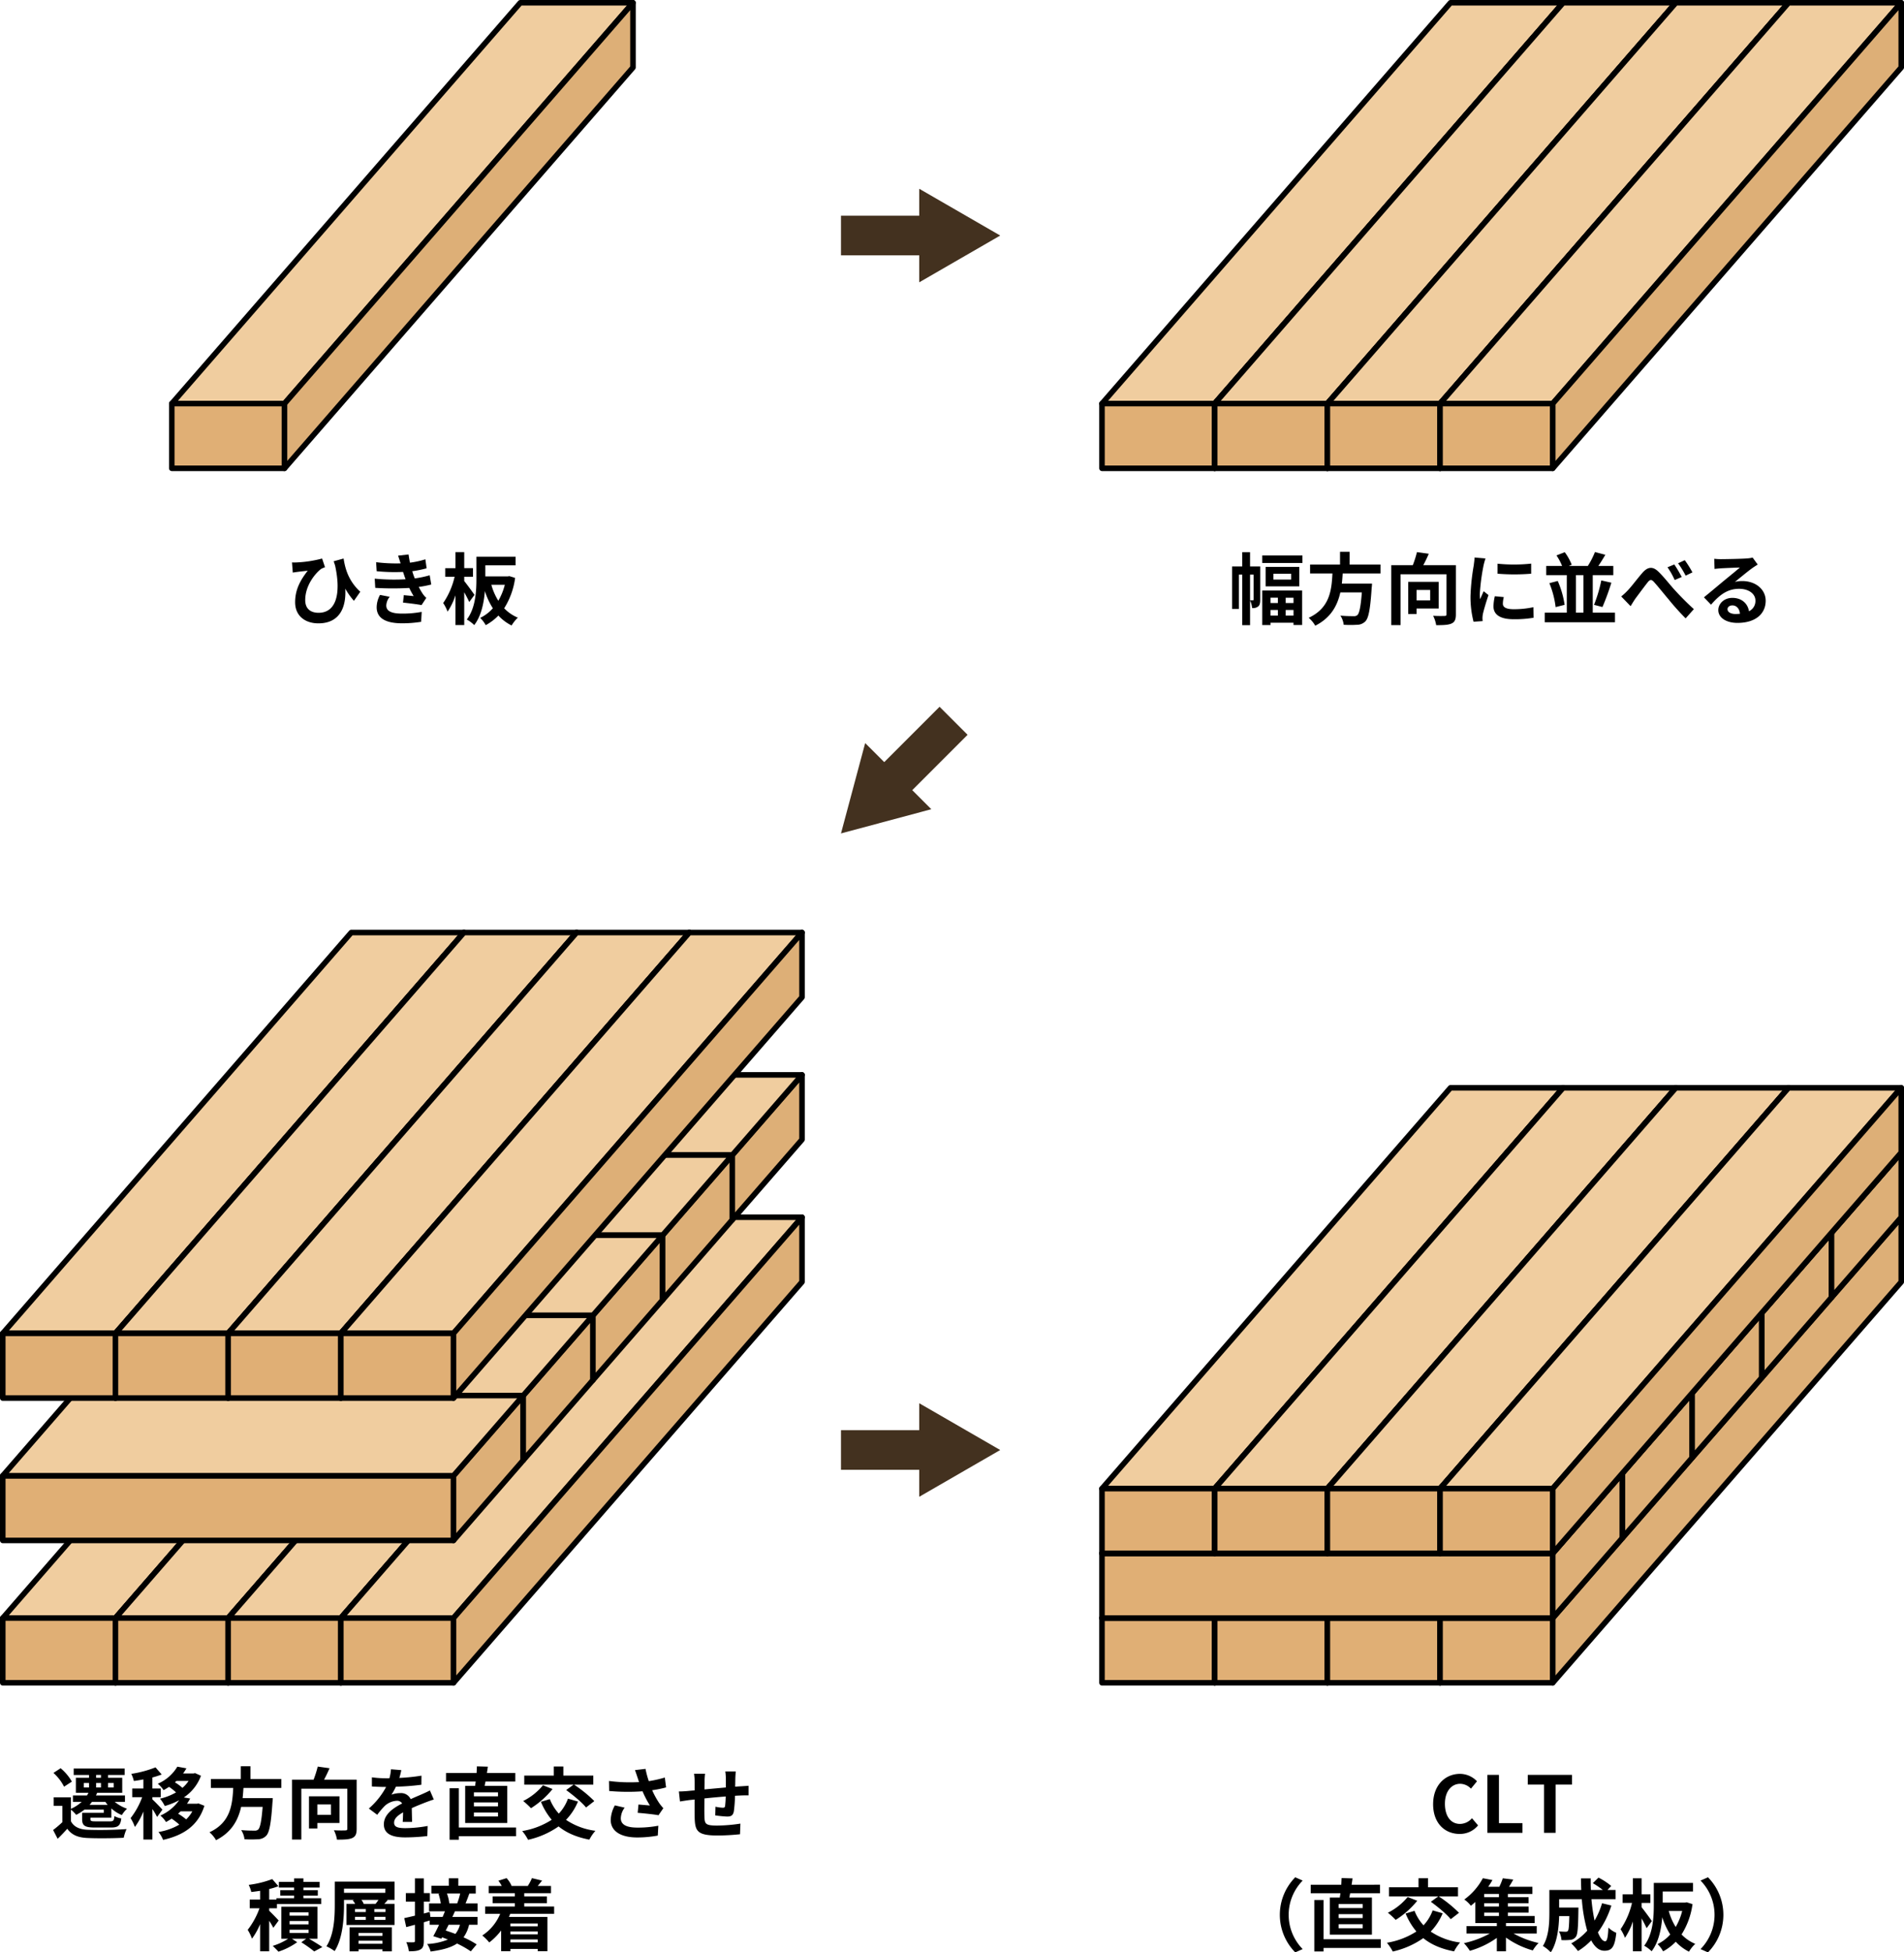 <svg id="グループ_978" data-name="グループ 978" xmlns="http://www.w3.org/2000/svg" xmlns:xlink="http://www.w3.org/1999/xlink" width="852.482" height="873.791" viewBox="0 0 852.482 873.791">
  <defs>
    <clipPath id="clip-path">
      <rect id="長方形_788" data-name="長方形 788" width="852.482" height="873.791" fill="none"/>
    </clipPath>
  </defs>
  <path id="パス_5294" data-name="パス 5294" d="M127.375,180.632H76.921L232.954,1.241h50.453Z" fill="#f0cd9f"/>
  <g id="グループ_959" data-name="グループ 959">
    <g id="グループ_958" data-name="グループ 958" clip-path="url(#clip-path)">
      <path id="パス_5295" data-name="パス 5295" d="M127.375,180.632H76.921L232.954,1.241h50.453Z" fill="none" stroke="#000" stroke-linecap="round" stroke-linejoin="round" stroke-width="2.482"/>
    </g>
  </g>
  <rect id="長方形_789" data-name="長方形 789" width="50.454" height="28.964" transform="translate(76.921 180.632)" fill="#e0af75"/>
  <rect id="長方形_790" data-name="長方形 790" width="50.454" height="28.964" transform="translate(76.921 180.632)" fill="none" stroke="#000" stroke-linecap="round" stroke-linejoin="round" stroke-width="2.482"/>
  <path id="パス_5296" data-name="パス 5296" d="M283.407,30.205,127.375,209.6V180.631L283.407,1.241Z" fill="#ddaf77"/>
  <g id="グループ_961" data-name="グループ 961">
    <g id="グループ_960" data-name="グループ 960" clip-path="url(#clip-path)">
      <path id="パス_5297" data-name="パス 5297" d="M283.407,30.205,127.375,209.6V180.631L283.407,1.241Z" fill="none" stroke="#000" stroke-linecap="round" stroke-linejoin="round" stroke-width="2.482"/>
    </g>
  </g>
  <path id="パス_5298" data-name="パス 5298" d="M543.848,180.632H493.394L649.427,1.241H699.88Z" fill="#f0cd9f"/>
  <g id="グループ_963" data-name="グループ 963">
    <g id="グループ_962" data-name="グループ 962" clip-path="url(#clip-path)">
      <path id="パス_5299" data-name="パス 5299" d="M543.848,180.632H493.394L649.427,1.241H699.88Z" fill="none" stroke="#000" stroke-linecap="round" stroke-linejoin="round" stroke-width="2.482"/>
    </g>
  </g>
  <rect id="長方形_793" data-name="長方形 793" width="50.454" height="28.964" transform="translate(493.394 180.632)" fill="#e0af75"/>
  <rect id="長方形_794" data-name="長方形 794" width="50.454" height="28.964" transform="translate(493.394 180.632)" fill="none" stroke="#000" stroke-linecap="round" stroke-linejoin="round" stroke-width="2.482"/>
  <path id="パス_5300" data-name="パス 5300" d="M699.88,30.205,543.848,209.6V180.631L699.88,1.241Z" fill="#ddaf77"/>
  <g id="グループ_965" data-name="グループ 965">
    <g id="グループ_964" data-name="グループ 964" clip-path="url(#clip-path)">
      <path id="パス_5301" data-name="パス 5301" d="M699.88,30.205,543.848,209.6V180.631L699.88,1.241Z" fill="none" stroke="#000" stroke-linecap="round" stroke-linejoin="round" stroke-width="2.482"/>
    </g>
  </g>
  <path id="パス_5302" data-name="パス 5302" d="M594.3,180.632H543.847L699.88,1.241h50.453Z" fill="#f0cd9f"/>
  <g id="グループ_967" data-name="グループ 967">
    <g id="グループ_966" data-name="グループ 966" clip-path="url(#clip-path)">
      <path id="パス_5303" data-name="パス 5303" d="M594.3,180.632H543.847L699.88,1.241h50.453Z" fill="none" stroke="#000" stroke-linecap="round" stroke-linejoin="round" stroke-width="2.482"/>
    </g>
  </g>
  <rect id="長方形_797" data-name="長方形 797" width="50.454" height="28.964" transform="translate(543.847 180.632)" fill="#e0af75"/>
  <rect id="長方形_798" data-name="長方形 798" width="50.454" height="28.964" transform="translate(543.847 180.632)" fill="none" stroke="#000" stroke-linecap="round" stroke-linejoin="round" stroke-width="2.482"/>
  <path id="パス_5304" data-name="パス 5304" d="M750.334,30.205,594.3,209.6V180.631L750.334,1.241Z" fill="#ddaf77"/>
  <g id="グループ_969" data-name="グループ 969">
    <g id="グループ_968" data-name="グループ 968" clip-path="url(#clip-path)">
      <path id="パス_5305" data-name="パス 5305" d="M750.334,30.205,594.3,209.6V180.631L750.334,1.241Z" fill="none" stroke="#000" stroke-linecap="round" stroke-linejoin="round" stroke-width="2.482"/>
    </g>
  </g>
  <path id="パス_5306" data-name="パス 5306" d="M644.755,180.632H594.3L750.334,1.241h50.453Z" fill="#f0cd9f"/>
  <g id="グループ_971" data-name="グループ 971">
    <g id="グループ_970" data-name="グループ 970" clip-path="url(#clip-path)">
      <path id="パス_5307" data-name="パス 5307" d="M644.755,180.632H594.3L750.334,1.241h50.453Z" fill="none" stroke="#000" stroke-linecap="round" stroke-linejoin="round" stroke-width="2.482"/>
    </g>
  </g>
  <rect id="長方形_801" data-name="長方形 801" width="50.454" height="28.964" transform="translate(594.301 180.632)" fill="#e0af75"/>
  <rect id="長方形_802" data-name="長方形 802" width="50.454" height="28.964" transform="translate(594.301 180.632)" fill="none" stroke="#000" stroke-linecap="round" stroke-linejoin="round" stroke-width="2.482"/>
  <path id="パス_5308" data-name="パス 5308" d="M800.787,30.205,644.755,209.6V180.631L800.787,1.241Z" fill="#ddaf77"/>
  <g id="グループ_973" data-name="グループ 973">
    <g id="グループ_972" data-name="グループ 972" clip-path="url(#clip-path)">
      <path id="パス_5309" data-name="パス 5309" d="M800.787,30.205,644.755,209.6V180.631L800.787,1.241Z" fill="none" stroke="#000" stroke-linecap="round" stroke-linejoin="round" stroke-width="2.482"/>
    </g>
  </g>
  <path id="パス_5310" data-name="パス 5310" d="M695.208,180.632H644.755L800.787,1.241H851.24Z" fill="#f0cd9f"/>
  <g id="グループ_975" data-name="グループ 975">
    <g id="グループ_974" data-name="グループ 974" clip-path="url(#clip-path)">
      <path id="パス_5311" data-name="パス 5311" d="M695.208,180.632H644.755L800.787,1.241H851.24Z" fill="none" stroke="#000" stroke-linecap="round" stroke-linejoin="round" stroke-width="2.482"/>
    </g>
  </g>
  <rect id="長方形_805" data-name="長方形 805" width="50.454" height="28.964" transform="translate(644.754 180.632)" fill="#e0af75"/>
  <rect id="長方形_806" data-name="長方形 806" width="50.454" height="28.964" transform="translate(644.754 180.632)" fill="none" stroke="#000" stroke-linecap="round" stroke-linejoin="round" stroke-width="2.482"/>
  <path id="パス_5312" data-name="パス 5312" d="M851.241,30.205,695.209,209.6V180.631L851.241,1.241Z" fill="#ddaf77"/>
  <g id="グループ_977" data-name="グループ 977">
    <g id="グループ_976" data-name="グループ 976" clip-path="url(#clip-path)">
      <path id="パス_5313" data-name="パス 5313" d="M851.241,30.205,695.209,209.6V180.631L851.241,1.241Z" fill="none" stroke="#000" stroke-linecap="round" stroke-linejoin="round" stroke-width="2.482"/>
      <path id="パス_5314" data-name="パス 5314" d="M132.739,251.725a53.535,53.535,0,0,0,11.481-1.75l1.295,3.885a12.693,12.693,0,0,0-1.75.77c-2.415,1.821-7.106,7.211-7.106,13.932,0,4.1,2.625,5.7,5.986,5.7,7.771,0,10.186-8.365,7.386-21.177l-.63-1.89,4.445-1.225c.665,4.375,2.1,9.94,7.456,14.876l-2.835,4.061a32.4,32.4,0,0,1-3.886-5.46c.49,7.98-2.24,15.541-12.041,15.541-5.6,0-10.4-3.081-10.4-9.452,0-5.7,2.38-9.94,5.636-14.106-1.366.141-3.571.386-4.586.525-.77.106-1.33.175-2.1.316l-.35-4.551a18.988,18.988,0,0,0,2,0"/>
      <path id="パス_5315" data-name="パス 5315" d="M181.6,259.25c-.175-.419-.315-.839-.455-1.224-.28-.807-.49-1.471-.7-2.067a81.686,81.686,0,0,1-11.8-.314l-.245-4.025a72.95,72.95,0,0,0,10.956.525c-.35-1.121-.7-2.241-1.12-3.465l4.69-.526q.263,1.89.63,3.676a40.334,40.334,0,0,0,6.9-1.505l.56,4.024a50.649,50.649,0,0,1-6.441,1.3c.175.561.35,1.12.525,1.644.175.492.385,1.016.6,1.576a45.025,45.025,0,0,0,6.686-1.4l.7,4.132a46.7,46.7,0,0,1-5.6,1.084A32.054,32.054,0,0,0,189.3,265.8a10.6,10.6,0,0,0,1.575,1.786l-2.135,3.221c-1.96-.385-5.741-.841-8.3-1.12l.35-3.325c1.47.14,3.36.313,4.41.419-.735-1.226-1.4-2.45-1.96-3.641a129.975,129.975,0,0,1-15.227-.034l-.245-4.13a89.957,89.957,0,0,0,13.827.279m-8.646,11.727c0,2.59,2.45,3.64,7.071,3.64a46.071,46.071,0,0,0,8.786-.771l-.245,4.446a53.893,53.893,0,0,1-8.506.664c-7,0-11.341-2.063-11.411-7.07a11.633,11.633,0,0,1,1.505-5.636l4.34.841a6.572,6.572,0,0,0-1.54,3.886"/>
      <path id="パス_5316" data-name="パス 5316" d="M210.09,269.436c-.49-1.12-1.365-2.8-2.24-4.376v14.7h-3.921V266.425a29.669,29.669,0,0,1-3.535,7.317,18.958,18.958,0,0,0-1.96-3.851,34.416,34.416,0,0,0,5.11-11.761h-4.2v-3.85h4.585V247.1h3.921v7.176h3.92v3.85h-3.92v1.925c1.015,1.225,3.955,5.215,4.585,6.2Zm20.547-10.781a33.752,33.752,0,0,1-4.9,13.581,17.888,17.888,0,0,0,6.126,4.2,15.989,15.989,0,0,0-2.8,3.5,20.088,20.088,0,0,1-5.916-4.445,23.332,23.332,0,0,1-5.671,4.3,14.056,14.056,0,0,0-2.485-3.255,17.553,17.553,0,0,0,5.671-4.306,32.5,32.5,0,0,1-3.57-7.7c-.421,5.25-1.611,11.166-4.761,15.226a15.553,15.553,0,0,0-3.325-2.485c3.955-5.181,4.3-12.776,4.3-18.237v-9.871h17.537v3.85H217.3v4.971h10.01l.736-.14ZM220,261.735a26.766,26.766,0,0,0,3.115,7.141,27.785,27.785,0,0,0,2.906-7.141Z"/>
      <path id="パス_5317" data-name="パス 5317" d="M564.241,268.421c0,1.3-.141,2.346-.875,2.975a3.831,3.831,0,0,1-2.766.736,9.457,9.457,0,0,0-.91-3.4V279.8h-3.5V257.186h-1.506v15.366h-3.045V253.51h4.551v-6.371h3.5v6.371h4.551Zm-3.221.245c.175,0,.245-.069.245-.35v-11.13H559.69v11.48Zm22.122-16.7H565.151v-3.36h17.991Zm-17.991,12.321H583v15.437h-3.851v-1.016H568.861v1.051h-3.71Zm16.592-1.855H566.656V253.72h15.087Zm-12.882,7.456h3.29v-2.381h-3.29Zm3.29,3.115h-3.29v2.485h3.29ZM578.1,256.8h-7.946v2.591H578.1Zm1.05,10.711h-3.5v2.381h3.5Zm0,5.5h-3.5v2.485h3.5Z"/>
      <path id="パス_5318" data-name="パス 5318" d="M601.166,256.66c-.1,1.505-.21,3.045-.385,4.551h13.511a16.724,16.724,0,0,1-.14,1.819c-.63,9.522-1.365,13.442-2.765,14.982a5.168,5.168,0,0,1-3.781,1.61,47.747,47.747,0,0,1-5.985,0,9.684,9.684,0,0,0-1.47-4.1c2.415.245,4.866.245,5.88.245a2.247,2.247,0,0,0,1.681-.455c.91-.77,1.54-3.815,2.03-10.186h-9.626c-1.33,5.916-4.235,11.376-11.236,14.911a13.311,13.311,0,0,0-2.941-3.535c9.452-4.375,10.256-12.357,10.642-19.847H586.569v-3.99h13.407v-5.706h4.3v5.706h13.826v3.99Z"/>
      <path id="パス_5319" data-name="パス 5319" d="M651.847,274.932c0,2.275-.49,3.465-1.96,4.13s-3.711.735-6.861.735a14.362,14.362,0,0,0-1.365-4.2c2.065.14,4.411.105,5.111.07.665,0,.875-.175.875-.8V257.01H627.065v22.753H622.9V252.949h9.661a48.4,48.4,0,0,0,1.856-5.845l5.285.735c-.735,1.75-1.61,3.57-2.45,5.11h14.6Zm-17.606-2.59v2.45h-3.746V260.4h13.651v11.937Zm0-3.641h6.09v-4.655h-6.09Z"/>
      <path id="パス_5320" data-name="パス 5320" d="M664.235,253.055a92.822,92.822,0,0,0-1.681,12.846,16.739,16.739,0,0,0,.141,2.276c.524-1.191,1.085-2.416,1.575-3.572l2.17,1.716c-.981,2.906-2.135,6.721-2.521,8.576a10.684,10.684,0,0,0-.175,1.645c0,.385.036.945.071,1.436l-4.061.279a44.746,44.746,0,0,1-1.365-11.445,97.475,97.475,0,0,1,1.471-13.863c.1-.979.314-2.309.349-3.429l4.9.419a32.311,32.311,0,0,0-.875,3.116m8.645,17.117c0,1.54,1.33,2.485,4.9,2.485a41.376,41.376,0,0,0,8.786-.91l.07,4.725a49.464,49.464,0,0,1-9.031.666c-6.021,0-8.926-2.136-8.926-5.742a21.382,21.382,0,0,1,.6-4.55l4.026.385a11.9,11.9,0,0,0-.421,2.941m12.672-17.922v4.515a93.851,93.851,0,0,1-15.052,0v-4.481a71.924,71.924,0,0,0,15.052-.034"/>
      <path id="パス_5321" data-name="パス 5321" d="M723.073,274.2V278.5H691.639V274.2h9.871v-16.8H692.3V253.3h7.106a25.631,25.631,0,0,0-2.521-4.726l3.711-1.436a24.606,24.606,0,0,1,3.115,5.6l-1.33.561h8.541a36.006,36.006,0,0,0,3.186-6.231l4.655,1.225c-1.051,1.785-2.136,3.57-3.15,5.006h6.72v4.095h-9.206v16.8ZM697.45,260.02a41.532,41.532,0,0,1,3.08,10.676l-4.026,1.016a40.874,40.874,0,0,0-2.8-10.711Zm8.156,14.177h3.36v-16.8h-3.36Zm8.085-3.5a63.031,63.031,0,0,0,3.256-10.921l4.515,1.015a109.9,109.9,0,0,1-3.99,10.886Z"/>
      <path id="パス_5322" data-name="パス 5322" d="M728.81,264.221c1.645-1.68,4.3-5.285,6.51-7.806,2.416-2.8,4.69-3.045,7.247-.525,2.415,2.31,5.18,5.916,7.245,8.156,2.24,2.45,5.251,5.565,8.576,8.576l-3.675,4.13a109.434,109.434,0,0,1-7.632-8.506c-2.17-2.555-4.795-5.846-6.474-7.7-1.191-1.365-1.891-1.19-2.907.1-1.4,1.75-3.921,5.181-5.424,7.176-.807,1.156-1.612,2.521-2.206,3.466l-4.2-4.341a26.161,26.161,0,0,0,2.941-2.73m24.151-5.986-3.149,1.366a33.041,33.041,0,0,0-3.221-5.706l3.046-1.26a55.945,55.945,0,0,1,3.324,5.6m4.8-2.065-3.045,1.471a39.447,39.447,0,0,0-3.4-5.532l3.008-1.4a45.934,45.934,0,0,1,3.432,5.461"/>
      <path id="パス_5323" data-name="パス 5323" d="M770.705,250.255c1.856,0,9.347-.141,11.342-.316a15.327,15.327,0,0,0,2.66-.384l2.276,3.115c-.806.524-1.646,1.015-2.451,1.61-1.89,1.33-5.565,4.41-7.771,6.16a13.679,13.679,0,0,1,3.326-.384c5.95,0,10.466,3.71,10.466,8.82,0,5.531-4.2,9.906-12.672,9.906-4.865,0-8.54-2.24-8.54-5.74,0-2.836,2.555-5.461,6.266-5.461,4.339,0,6.964,2.66,7.455,5.985a5.071,5.071,0,0,0,2.9-4.759c0-3.151-3.15-5.286-7.28-5.286-5.356,0-8.857,2.835-12.6,7.106l-3.185-3.291c2.485-1.995,6.72-5.565,8.786-7.28,1.96-1.611,5.6-4.551,7.315-6.056-1.785.035-6.615.245-8.471.35-.945.07-2.065.174-2.87.28l-.139-4.551a24.1,24.1,0,0,0,3.184.176m6.3,24.537a18.278,18.278,0,0,0,2.03-.1c-.21-2.275-1.505-3.746-3.4-3.746-1.33,0-2.17.806-2.17,1.681,0,1.295,1.435,2.17,3.535,2.17"/>
      <path id="パス_5324" data-name="パス 5324" d="M447.829,105.419,411.576,84.486V96.549H376.539v17.739h35.037v12.063Z" fill="#43311f"/>
      <path id="パス_5325" data-name="パス 5325" d="M376.539,373l40.437-10.833-8.53-8.53,24.775-24.775-12.543-12.543L395.9,341.092l-8.531-8.53Z" fill="#43311f"/>
      <path id="パス_5326" data-name="パス 5326" d="M543.848,724.17H493.394L649.427,544.779H699.88Z" fill="#f0cd9f"/>
      <path id="パス_5327" data-name="パス 5327" d="M543.848,724.17H493.394L649.427,544.779H699.88Z" fill="none" stroke="#000" stroke-linecap="round" stroke-linejoin="round" stroke-width="2.482"/>
      <rect id="長方形_807" data-name="長方形 807" width="50.454" height="28.964" transform="translate(493.394 724.17)" fill="#e0af75"/>
      <rect id="長方形_808" data-name="長方形 808" width="50.454" height="28.964" transform="translate(493.394 724.17)" fill="none" stroke="#000" stroke-linecap="round" stroke-linejoin="round" stroke-width="2.482"/>
      <path id="パス_5328" data-name="パス 5328" d="M699.88,573.744,543.848,753.135V724.17L699.88,544.78Z" fill="#ddaf77"/>
      <path id="パス_5329" data-name="パス 5329" d="M699.88,573.744,543.848,753.135V724.17L699.88,544.78Z" fill="none" stroke="#000" stroke-linecap="round" stroke-linejoin="round" stroke-width="2.482"/>
      <path id="パス_5330" data-name="パス 5330" d="M594.3,724.17H543.847L699.88,544.779h50.453Z" fill="#f0cd9f"/>
      <path id="パス_5331" data-name="パス 5331" d="M594.3,724.17H543.847L699.88,544.779h50.453Z" fill="none" stroke="#000" stroke-linecap="round" stroke-linejoin="round" stroke-width="2.482"/>
      <rect id="長方形_809" data-name="長方形 809" width="50.454" height="28.964" transform="translate(543.847 724.17)" fill="#e0af75"/>
      <rect id="長方形_810" data-name="長方形 810" width="50.454" height="28.964" transform="translate(543.847 724.17)" fill="none" stroke="#000" stroke-linecap="round" stroke-linejoin="round" stroke-width="2.482"/>
      <path id="パス_5332" data-name="パス 5332" d="M750.334,573.744,594.3,753.135V724.17L750.334,544.78Z" fill="#ddaf77"/>
      <path id="パス_5333" data-name="パス 5333" d="M750.334,573.744,594.3,753.135V724.17L750.334,544.78Z" fill="none" stroke="#000" stroke-linecap="round" stroke-linejoin="round" stroke-width="2.482"/>
      <path id="パス_5334" data-name="パス 5334" d="M644.755,724.17H594.3L750.334,544.779h50.453Z" fill="#f0cd9f"/>
      <path id="パス_5335" data-name="パス 5335" d="M644.755,724.17H594.3L750.334,544.779h50.453Z" fill="none" stroke="#000" stroke-linecap="round" stroke-linejoin="round" stroke-width="2.482"/>
      <rect id="長方形_811" data-name="長方形 811" width="50.454" height="28.964" transform="translate(594.301 724.17)" fill="#e0af75"/>
      <rect id="長方形_812" data-name="長方形 812" width="50.454" height="28.964" transform="translate(594.301 724.17)" fill="none" stroke="#000" stroke-linecap="round" stroke-linejoin="round" stroke-width="2.482"/>
      <path id="パス_5336" data-name="パス 5336" d="M800.787,573.744,644.755,753.135V724.17L800.787,544.78Z" fill="#ddaf77"/>
      <path id="パス_5337" data-name="パス 5337" d="M800.787,573.744,644.755,753.135V724.17L800.787,544.78Z" fill="none" stroke="#000" stroke-linecap="round" stroke-linejoin="round" stroke-width="2.482"/>
      <path id="パス_5338" data-name="パス 5338" d="M695.208,724.17H644.755L800.787,544.779H851.24Z" fill="#f0cd9f"/>
      <path id="パス_5339" data-name="パス 5339" d="M695.208,724.17H644.755L800.787,544.779H851.24Z" fill="none" stroke="#000" stroke-linecap="round" stroke-linejoin="round" stroke-width="2.482"/>
      <rect id="長方形_813" data-name="長方形 813" width="50.454" height="28.964" transform="translate(644.754 724.17)" fill="#e0af75"/>
      <rect id="長方形_814" data-name="長方形 814" width="50.454" height="28.964" transform="translate(644.754 724.17)" fill="none" stroke="#000" stroke-linecap="round" stroke-linejoin="round" stroke-width="2.482"/>
      <path id="パス_5340" data-name="パス 5340" d="M851.241,573.744,695.209,753.135V724.17L851.241,544.78Z" fill="#ddaf77"/>
      <path id="パス_5341" data-name="パス 5341" d="M851.241,573.744,695.209,753.135V724.17L851.241,544.78Z" fill="none" stroke="#000" stroke-linecap="round" stroke-linejoin="round" stroke-width="2.482"/>
      <rect id="長方形_815" data-name="長方形 815" width="201.814" height="28.964" transform="translate(493.394 695.206)" fill="#e0af75"/>
      <rect id="長方形_816" data-name="長方形 816" width="201.814" height="28.964" transform="translate(493.394 695.206)" fill="none" stroke="#000" stroke-linecap="round" stroke-linejoin="round" stroke-width="2.482"/>
      <path id="パス_5342" data-name="パス 5342" d="M695.208,695.206l31.206-35.878v28.964L695.208,724.17Z" fill="#ddaf77"/>
      <path id="パス_5343" data-name="パス 5343" d="M695.208,695.206l31.206-35.878v28.964L695.208,724.17Z" fill="none" stroke="#000" stroke-linecap="round" stroke-linejoin="round" stroke-width="2.482"/>
      <path id="パス_5344" data-name="パス 5344" d="M726.415,659.328l31.206-35.878v28.964l-31.206,35.878Z" fill="#ddaf77"/>
      <path id="パス_5345" data-name="パス 5345" d="M726.415,659.328l31.206-35.878v28.964l-31.206,35.878Z" fill="none" stroke="#000" stroke-linecap="round" stroke-linejoin="round" stroke-width="2.482"/>
      <path id="パス_5346" data-name="パス 5346" d="M757.622,623.45l31.206-35.878v28.964l-31.206,35.878Z" fill="#ddaf77"/>
      <path id="パス_5347" data-name="パス 5347" d="M757.622,623.45l31.206-35.878v28.964l-31.206,35.878Z" fill="none" stroke="#000" stroke-linecap="round" stroke-linejoin="round" stroke-width="2.482"/>
      <path id="パス_5348" data-name="パス 5348" d="M788.828,587.572l31.206-35.878v28.964l-31.206,35.878Z" fill="#ddaf77"/>
      <path id="パス_5349" data-name="パス 5349" d="M788.828,587.572l31.206-35.878v28.964l-31.206,35.878Z" fill="none" stroke="#000" stroke-linecap="round" stroke-linejoin="round" stroke-width="2.482"/>
      <path id="パス_5350" data-name="パス 5350" d="M820.034,551.694l31.206-35.878V544.78l-31.206,35.878Z" fill="#ddaf77"/>
      <path id="パス_5351" data-name="パス 5351" d="M820.034,551.694l31.206-35.878V544.78l-31.206,35.878Z" fill="none" stroke="#000" stroke-linecap="round" stroke-linejoin="round" stroke-width="2.482"/>
      <path id="パス_5352" data-name="パス 5352" d="M649.427,515.816H851.24l-31.206,35.878H618.221Z" fill="#f0cd9f"/>
      <path id="パス_5353" data-name="パス 5353" d="M649.427,515.816H851.24l-31.206,35.878H618.221Z" fill="none" stroke="#000" stroke-linecap="round" stroke-linejoin="round" stroke-width="2.482"/>
      <path id="パス_5354" data-name="パス 5354" d="M618.22,551.694H820.034l-31.206,35.878H587.014Z" fill="#f0cd9f"/>
      <path id="パス_5355" data-name="パス 5355" d="M618.22,551.694H820.034l-31.206,35.878H587.014Z" fill="none" stroke="#000" stroke-linecap="round" stroke-linejoin="round" stroke-width="2.482"/>
      <path id="パス_5356" data-name="パス 5356" d="M587.013,587.572H788.828L757.621,623.45H555.807Z" fill="#f0cd9f"/>
      <path id="パス_5357" data-name="パス 5357" d="M587.013,587.572H788.828L757.621,623.45H555.807Z" fill="none" stroke="#000" stroke-linecap="round" stroke-linejoin="round" stroke-width="2.482"/>
      <path id="パス_5358" data-name="パス 5358" d="M555.807,623.45H757.621l-31.206,35.878H524.6Z" fill="#f0cd9f"/>
      <path id="パス_5359" data-name="パス 5359" d="M555.807,623.45H757.621l-31.206,35.878H524.6Z" fill="none" stroke="#000" stroke-linecap="round" stroke-linejoin="round" stroke-width="2.482"/>
      <path id="パス_5360" data-name="パス 5360" d="M524.6,659.328H726.415l-31.206,35.878H493.395Z" fill="#f0cd9f"/>
      <path id="パス_5361" data-name="パス 5361" d="M524.6,659.328H726.415l-31.206,35.878H493.395Z" fill="none" stroke="#000" stroke-linecap="round" stroke-linejoin="round" stroke-width="2.482"/>
      <path id="パス_5362" data-name="パス 5362" d="M543.848,666.242H493.394L649.427,486.851H699.88Z" fill="#f0cd9f"/>
      <path id="パス_5363" data-name="パス 5363" d="M543.848,666.242H493.394L649.427,486.851H699.88Z" fill="none" stroke="#000" stroke-linecap="round" stroke-linejoin="round" stroke-width="2.482"/>
      <rect id="長方形_817" data-name="長方形 817" width="50.454" height="28.964" transform="translate(493.394 666.242)" fill="#e0af75"/>
      <rect id="長方形_818" data-name="長方形 818" width="50.454" height="28.964" transform="translate(493.394 666.242)" fill="none" stroke="#000" stroke-linecap="round" stroke-linejoin="round" stroke-width="2.482"/>
      <path id="パス_5364" data-name="パス 5364" d="M699.88,515.816,543.848,695.207V666.242L699.88,486.852Z" fill="#ddaf77"/>
      <path id="パス_5365" data-name="パス 5365" d="M699.88,515.816,543.848,695.207V666.242L699.88,486.852Z" fill="none" stroke="#000" stroke-linecap="round" stroke-linejoin="round" stroke-width="2.482"/>
      <path id="パス_5366" data-name="パス 5366" d="M594.3,666.242H543.847L699.88,486.851h50.453Z" fill="#f0cd9f"/>
      <path id="パス_5367" data-name="パス 5367" d="M594.3,666.242H543.847L699.88,486.851h50.453Z" fill="none" stroke="#000" stroke-linecap="round" stroke-linejoin="round" stroke-width="2.482"/>
      <rect id="長方形_819" data-name="長方形 819" width="50.454" height="28.964" transform="translate(543.847 666.242)" fill="#e0af75"/>
      <rect id="長方形_820" data-name="長方形 820" width="50.454" height="28.964" transform="translate(543.847 666.242)" fill="none" stroke="#000" stroke-linecap="round" stroke-linejoin="round" stroke-width="2.482"/>
      <path id="パス_5368" data-name="パス 5368" d="M750.334,515.816,594.3,695.207V666.242l156.032-179.39Z" fill="#ddaf77"/>
      <path id="パス_5369" data-name="パス 5369" d="M750.334,515.816,594.3,695.207V666.242l156.032-179.39Z" fill="none" stroke="#000" stroke-linecap="round" stroke-linejoin="round" stroke-width="2.482"/>
      <path id="パス_5370" data-name="パス 5370" d="M644.755,666.242H594.3L750.334,486.851h50.453Z" fill="#f0cd9f"/>
      <path id="パス_5371" data-name="パス 5371" d="M644.755,666.242H594.3L750.334,486.851h50.453Z" fill="none" stroke="#000" stroke-linecap="round" stroke-linejoin="round" stroke-width="2.482"/>
      <rect id="長方形_821" data-name="長方形 821" width="50.454" height="28.964" transform="translate(594.301 666.242)" fill="#e0af75"/>
      <rect id="長方形_822" data-name="長方形 822" width="50.454" height="28.964" transform="translate(594.301 666.242)" fill="none" stroke="#000" stroke-linecap="round" stroke-linejoin="round" stroke-width="2.482"/>
      <path id="パス_5372" data-name="パス 5372" d="M800.787,515.816,644.755,695.207V666.242l156.032-179.39Z" fill="#ddaf77"/>
      <path id="パス_5373" data-name="パス 5373" d="M800.787,515.816,644.755,695.207V666.242l156.032-179.39Z" fill="none" stroke="#000" stroke-linecap="round" stroke-linejoin="round" stroke-width="2.482"/>
      <path id="パス_5374" data-name="パス 5374" d="M695.208,666.242H644.755L800.787,486.851H851.24Z" fill="#f0cd9f"/>
      <path id="パス_5375" data-name="パス 5375" d="M695.208,666.242H644.755L800.787,486.851H851.24Z" fill="none" stroke="#000" stroke-linecap="round" stroke-linejoin="round" stroke-width="2.482"/>
      <rect id="長方形_823" data-name="長方形 823" width="50.454" height="28.964" transform="translate(644.754 666.242)" fill="#e0af75"/>
      <rect id="長方形_824" data-name="長方形 824" width="50.454" height="28.964" transform="translate(644.754 666.242)" fill="none" stroke="#000" stroke-linecap="round" stroke-linejoin="round" stroke-width="2.482"/>
      <path id="パス_5376" data-name="パス 5376" d="M851.241,515.816,695.209,695.207V666.242l156.032-179.39Z" fill="#ddaf77"/>
      <path id="パス_5377" data-name="パス 5377" d="M851.241,515.816,695.209,695.207V666.242l156.032-179.39Z" fill="none" stroke="#000" stroke-linecap="round" stroke-linejoin="round" stroke-width="2.482"/>
      <path id="パス_5378" data-name="パス 5378" d="M51.694,724.17H1.241L157.273,544.779h50.453Z" fill="#f0cd9f"/>
      <path id="パス_5379" data-name="パス 5379" d="M51.694,724.17H1.241L157.273,544.779h50.453Z" fill="none" stroke="#000" stroke-linecap="round" stroke-linejoin="round" stroke-width="2.482"/>
      <rect id="長方形_825" data-name="長方形 825" width="50.454" height="28.964" transform="translate(1.241 724.17)" fill="#e0af75"/>
      <rect id="長方形_826" data-name="長方形 826" width="50.454" height="28.964" transform="translate(1.241 724.17)" fill="none" stroke="#000" stroke-linecap="round" stroke-linejoin="round" stroke-width="2.482"/>
      <path id="パス_5380" data-name="パス 5380" d="M207.727,573.744,51.695,753.135V724.17L207.727,544.78Z" fill="#ddaf77"/>
      <path id="パス_5381" data-name="パス 5381" d="M207.727,573.744,51.695,753.135V724.17L207.727,544.78Z" fill="none" stroke="#000" stroke-linecap="round" stroke-linejoin="round" stroke-width="2.482"/>
      <path id="パス_5382" data-name="パス 5382" d="M102.148,724.17H51.694L207.727,544.779H258.18Z" fill="#f0cd9f"/>
      <path id="パス_5383" data-name="パス 5383" d="M102.148,724.17H51.694L207.727,544.779H258.18Z" fill="none" stroke="#000" stroke-linecap="round" stroke-linejoin="round" stroke-width="2.482"/>
      <rect id="長方形_827" data-name="長方形 827" width="50.454" height="28.964" transform="translate(51.694 724.17)" fill="#e0af75"/>
      <rect id="長方形_828" data-name="長方形 828" width="50.454" height="28.964" transform="translate(51.694 724.17)" fill="none" stroke="#000" stroke-linecap="round" stroke-linejoin="round" stroke-width="2.482"/>
      <path id="パス_5384" data-name="パス 5384" d="M258.181,573.744,102.149,753.135V724.17L258.181,544.78Z" fill="#ddaf77"/>
      <path id="パス_5385" data-name="パス 5385" d="M258.181,573.744,102.149,753.135V724.17L258.181,544.78Z" fill="none" stroke="#000" stroke-linecap="round" stroke-linejoin="round" stroke-width="2.482"/>
      <path id="パス_5386" data-name="パス 5386" d="M152.6,724.17H102.148L258.181,544.779h50.453Z" fill="#f0cd9f"/>
      <path id="パス_5387" data-name="パス 5387" d="M152.6,724.17H102.148L258.181,544.779h50.453Z" fill="none" stroke="#000" stroke-linecap="round" stroke-linejoin="round" stroke-width="2.482"/>
      <rect id="長方形_829" data-name="長方形 829" width="50.454" height="28.964" transform="translate(102.148 724.17)" fill="#e0af75"/>
      <rect id="長方形_830" data-name="長方形 830" width="50.454" height="28.964" transform="translate(102.148 724.17)" fill="none" stroke="#000" stroke-linecap="round" stroke-linejoin="round" stroke-width="2.482"/>
      <path id="パス_5388" data-name="パス 5388" d="M308.634,573.744,152.6,753.135V724.17L308.634,544.78Z" fill="#ddaf77"/>
      <path id="パス_5389" data-name="パス 5389" d="M308.634,573.744,152.6,753.135V724.17L308.634,544.78Z" fill="none" stroke="#000" stroke-linecap="round" stroke-linejoin="round" stroke-width="2.482"/>
      <path id="パス_5390" data-name="パス 5390" d="M203.055,724.17H152.6L308.634,544.779h50.453Z" fill="#f0cd9f"/>
      <path id="パス_5391" data-name="パス 5391" d="M203.055,724.17H152.6L308.634,544.779h50.453Z" fill="none" stroke="#000" stroke-linecap="round" stroke-linejoin="round" stroke-width="2.482"/>
      <rect id="長方形_831" data-name="長方形 831" width="50.454" height="28.964" transform="translate(152.601 724.17)" fill="#e0af75"/>
      <rect id="長方形_832" data-name="長方形 832" width="50.454" height="28.964" transform="translate(152.601 724.17)" fill="none" stroke="#000" stroke-linecap="round" stroke-linejoin="round" stroke-width="2.482"/>
      <path id="パス_5392" data-name="パス 5392" d="M359.088,573.744,203.056,753.135V724.17L359.088,544.78Z" fill="#ddaf77"/>
      <path id="パス_5393" data-name="パス 5393" d="M359.088,573.744,203.056,753.135V724.17L359.088,544.78Z" fill="none" stroke="#000" stroke-linecap="round" stroke-linejoin="round" stroke-width="2.482"/>
      <rect id="長方形_833" data-name="長方形 833" width="201.814" height="28.964" transform="translate(1.241 660.461)" fill="#e0af75"/>
      <rect id="長方形_834" data-name="長方形 834" width="201.814" height="28.964" transform="translate(1.241 660.461)" fill="none" stroke="#000" stroke-linecap="round" stroke-linejoin="round" stroke-width="2.482"/>
      <path id="パス_5394" data-name="パス 5394" d="M203.055,660.461l31.206-35.878v28.964l-31.206,35.878Z" fill="#ddaf77"/>
      <path id="パス_5395" data-name="パス 5395" d="M203.055,660.461l31.206-35.878v28.964l-31.206,35.878Z" fill="none" stroke="#000" stroke-linecap="round" stroke-linejoin="round" stroke-width="2.482"/>
      <path id="パス_5396" data-name="パス 5396" d="M234.262,624.583,265.468,588.7v28.964l-31.206,35.878Z" fill="#ddaf77"/>
      <path id="パス_5397" data-name="パス 5397" d="M234.262,624.583,265.468,588.7v28.964l-31.206,35.878Z" fill="none" stroke="#000" stroke-linecap="round" stroke-linejoin="round" stroke-width="2.482"/>
      <path id="パス_5398" data-name="パス 5398" d="M265.468,588.7l31.206-35.878v28.964l-31.206,35.878Z" fill="#ddaf77"/>
      <path id="パス_5399" data-name="パス 5399" d="M265.468,588.7l31.206-35.878v28.964l-31.206,35.878Z" fill="none" stroke="#000" stroke-linecap="round" stroke-linejoin="round" stroke-width="2.482"/>
      <path id="パス_5400" data-name="パス 5400" d="M296.675,552.826l31.206-35.878v28.964L296.675,581.79Z" fill="#ddaf77"/>
      <path id="パス_5401" data-name="パス 5401" d="M296.675,552.826l31.206-35.878v28.964L296.675,581.79Z" fill="none" stroke="#000" stroke-linecap="round" stroke-linejoin="round" stroke-width="2.482"/>
      <path id="パス_5402" data-name="パス 5402" d="M327.881,516.948l31.206-35.878v28.964l-31.206,35.878Z" fill="#ddaf77"/>
      <path id="パス_5403" data-name="パス 5403" d="M327.881,516.948l31.206-35.878v28.964l-31.206,35.878Z" fill="none" stroke="#000" stroke-linecap="round" stroke-linejoin="round" stroke-width="2.482"/>
      <path id="パス_5404" data-name="パス 5404" d="M157.273,481.07H359.087l-31.206,35.878H126.067Z" fill="#f0cd9f"/>
      <path id="パス_5405" data-name="パス 5405" d="M157.273,481.07H359.087l-31.206,35.878H126.067Z" fill="none" stroke="#000" stroke-linecap="round" stroke-linejoin="round" stroke-width="2.482"/>
      <path id="パス_5406" data-name="パス 5406" d="M126.067,516.948H327.881l-31.206,35.878H94.861Z" fill="#f0cd9f"/>
      <path id="パス_5407" data-name="パス 5407" d="M126.067,516.948H327.881l-31.206,35.878H94.861Z" fill="none" stroke="#000" stroke-linecap="round" stroke-linejoin="round" stroke-width="2.482"/>
      <path id="パス_5408" data-name="パス 5408" d="M94.86,552.826H296.674L265.468,588.7H63.654Z" fill="#f0cd9f"/>
      <path id="パス_5409" data-name="パス 5409" d="M94.86,552.826H296.674L265.468,588.7H63.654Z" fill="none" stroke="#000" stroke-linecap="round" stroke-linejoin="round" stroke-width="2.482"/>
      <path id="パス_5410" data-name="パス 5410" d="M63.654,588.7H265.468l-31.206,35.878H32.448Z" fill="#f0cd9f"/>
      <path id="パス_5411" data-name="パス 5411" d="M63.654,588.7H265.468l-31.206,35.878H32.448Z" fill="none" stroke="#000" stroke-linecap="round" stroke-linejoin="round" stroke-width="2.482"/>
      <path id="パス_5412" data-name="パス 5412" d="M32.447,624.583H234.261l-31.206,35.878H1.241Z" fill="#f0cd9f"/>
      <path id="パス_5413" data-name="パス 5413" d="M32.447,624.583H234.261l-31.206,35.878H1.241Z" fill="none" stroke="#000" stroke-linecap="round" stroke-linejoin="round" stroke-width="2.482"/>
      <path id="パス_5414" data-name="パス 5414" d="M51.694,596.751H1.241L157.273,417.36h50.453Z" fill="#f0cd9f"/>
      <path id="パス_5415" data-name="パス 5415" d="M51.694,596.751H1.241L157.273,417.36h50.453Z" fill="none" stroke="#000" stroke-linecap="round" stroke-linejoin="round" stroke-width="2.482"/>
      <rect id="長方形_835" data-name="長方形 835" width="50.454" height="28.964" transform="translate(1.241 596.751)" fill="#e0af75"/>
      <rect id="長方形_836" data-name="長方形 836" width="50.454" height="28.964" transform="translate(1.241 596.751)" fill="none" stroke="#000" stroke-linecap="round" stroke-linejoin="round" stroke-width="2.482"/>
      <path id="パス_5416" data-name="パス 5416" d="M207.727,446.325,51.695,625.716V596.751l156.032-179.39Z" fill="#ddaf77"/>
      <path id="パス_5417" data-name="パス 5417" d="M207.727,446.325,51.695,625.716V596.751l156.032-179.39Z" fill="none" stroke="#000" stroke-linecap="round" stroke-linejoin="round" stroke-width="2.482"/>
      <path id="パス_5418" data-name="パス 5418" d="M102.148,596.751H51.694L207.727,417.36H258.18Z" fill="#f0cd9f"/>
      <path id="パス_5419" data-name="パス 5419" d="M102.148,596.751H51.694L207.727,417.36H258.18Z" fill="none" stroke="#000" stroke-linecap="round" stroke-linejoin="round" stroke-width="2.482"/>
      <rect id="長方形_837" data-name="長方形 837" width="50.454" height="28.964" transform="translate(51.694 596.751)" fill="#e0af75"/>
      <rect id="長方形_838" data-name="長方形 838" width="50.454" height="28.964" transform="translate(51.694 596.751)" fill="none" stroke="#000" stroke-linecap="round" stroke-linejoin="round" stroke-width="2.482"/>
      <path id="パス_5420" data-name="パス 5420" d="M258.181,446.325,102.149,625.716V596.751l156.032-179.39Z" fill="#ddaf77"/>
      <path id="パス_5421" data-name="パス 5421" d="M258.181,446.325,102.149,625.716V596.751l156.032-179.39Z" fill="none" stroke="#000" stroke-linecap="round" stroke-linejoin="round" stroke-width="2.482"/>
      <path id="パス_5422" data-name="パス 5422" d="M152.6,596.751H102.148L258.181,417.36h50.453Z" fill="#f0cd9f"/>
      <path id="パス_5423" data-name="パス 5423" d="M152.6,596.751H102.148L258.181,417.36h50.453Z" fill="none" stroke="#000" stroke-linecap="round" stroke-linejoin="round" stroke-width="2.482"/>
      <rect id="長方形_839" data-name="長方形 839" width="50.454" height="28.964" transform="translate(102.148 596.751)" fill="#e0af75"/>
      <rect id="長方形_840" data-name="長方形 840" width="50.454" height="28.964" transform="translate(102.148 596.751)" fill="none" stroke="#000" stroke-linecap="round" stroke-linejoin="round" stroke-width="2.482"/>
      <path id="パス_5424" data-name="パス 5424" d="M308.634,446.325,152.6,625.716V596.751l156.032-179.39Z" fill="#ddaf77"/>
      <path id="パス_5425" data-name="パス 5425" d="M308.634,446.325,152.6,625.716V596.751l156.032-179.39Z" fill="none" stroke="#000" stroke-linecap="round" stroke-linejoin="round" stroke-width="2.482"/>
      <path id="パス_5426" data-name="パス 5426" d="M203.055,596.751H152.6L308.634,417.36h50.453Z" fill="#f0cd9f"/>
      <path id="パス_5427" data-name="パス 5427" d="M203.055,596.751H152.6L308.634,417.36h50.453Z" fill="none" stroke="#000" stroke-linecap="round" stroke-linejoin="round" stroke-width="2.482"/>
      <rect id="長方形_841" data-name="長方形 841" width="50.454" height="28.964" transform="translate(152.601 596.751)" fill="#e0af75"/>
      <rect id="長方形_842" data-name="長方形 842" width="50.454" height="28.964" transform="translate(152.601 596.751)" fill="none" stroke="#000" stroke-linecap="round" stroke-linejoin="round" stroke-width="2.482"/>
      <path id="パス_5428" data-name="パス 5428" d="M359.088,446.325,203.056,625.716V596.751l156.032-179.39Z" fill="#ddaf77"/>
      <path id="パス_5429" data-name="パス 5429" d="M359.088,446.325,203.056,625.716V596.751l156.032-179.39Z" fill="none" stroke="#000" stroke-linecap="round" stroke-linejoin="round" stroke-width="2.482"/>
      <path id="パス_5430" data-name="パス 5430" d="M31.766,815.145c1.365,2.486,3.85,3.641,7.526,3.781a172.257,172.257,0,0,0,17.362-.315,20.112,20.112,0,0,0-1.261,3.885c-4.34.245-11.866.316-16.136.106-4.271-.176-7.071-1.3-9.137-4.131-1.33,1.47-2.66,2.9-4.305,4.48l-2.03-3.92a49.886,49.886,0,0,0,4.13-3.5v-7.315H24.03V804.4h7.736v5.146a17.99,17.99,0,0,0,4.8-3.115h-3.92v-2.87h6.3a13.415,13.415,0,0,0,.665-1.191H33.971v-6.721h5.881v-1.259H32.991v-2.871H55.813v2.871H48.358v1.259h6.37v6.721H43.492c-.175.42-.35.8-.525,1.191H55.953v2.87H51.368a18.156,18.156,0,0,0,5.53,3.08,12.051,12.051,0,0,0-2.345,2.835,15.9,15.9,0,0,1-4.691-2.975v4.13h-9.38v.631c0,.875.385,1.014,2.345,1.014H49.3c1.435,0,1.751-.315,1.926-2.345a10.019,10.019,0,0,0,3.08,1.051c-.385,3.254-1.47,4.06-4.655,4.06H42.512c-4.411,0-5.741-.77-5.741-3.711v-2.87h9.7V809.9H37.821a21.417,21.417,0,0,1-3.71,2.345,18.516,18.516,0,0,0-2.345-2.345Zm-3.081-15.506a21.066,21.066,0,0,0-4.76-6.161l3.22-2.1a22.3,22.3,0,0,1,5.041,5.985Zm8.856.35h2.311v-1.995H37.541Zm3.641,6.441c-.35.455-.7.91-1.086,1.33h8.121a12.5,12.5,0,0,1-1.05-1.33Zm1.855-10.782h2.17v-1.26h-2.17Zm2.17,2.346h-2.17v1.995h2.17Zm3.151,1.995h2.555v-1.995H48.358Z"/>
      <path id="パス_5431" data-name="パス 5431" d="M70.336,813.186a30.587,30.587,0,0,0-2.1-3.536V823.3H64.21V810.735a31.089,31.089,0,0,1-3.815,6.931,20.7,20.7,0,0,0-1.925-3.956,34.18,34.18,0,0,0,5.18-9.381H59.205v-3.885h5v-4.06c-1.47.279-2.9.524-4.27.7a14.434,14.434,0,0,0-1.155-3.186,50.058,50.058,0,0,0,10.851-2.905l2.765,3.186a36.891,36.891,0,0,1-4.165,1.33v4.935h3.745v3.885H68.236v1.016c.945.769,3.815,3.815,4.48,4.585Zm21.177-5.006c-2.8,9.066-9.626,13.266-18.482,15.261a14.874,14.874,0,0,0-2.065-3.535,26.913,26.913,0,0,0,9.311-3.291,26.37,26.37,0,0,0-3.43-2.66c-.806.525-1.646,1.016-2.521,1.506a11.776,11.776,0,0,0-2.52-2.9,20.27,20.27,0,0,0,8.4-6.862,32.6,32.6,0,0,1-6.441,2.591,15.153,15.153,0,0,0-2.135-3.291,25.35,25.35,0,0,0,7.176-2.8,24.2,24.2,0,0,0-3.116-2.485c-.77.49-1.575,1.015-2.45,1.47a13.527,13.527,0,0,0-2.59-2.87,18.878,18.878,0,0,0,8.751-7.631l4.06.735a20.2,20.2,0,0,1-1.5,2.311h4.69l.665-.176,2.661,1.19a19.71,19.71,0,0,1-7.666,9.7l2.836.49a23.562,23.562,0,0,1-1.436,2.344h4.411l.735-.139Zm-12.5-11.131c-.21.21-.456.42-.7.63a21.969,21.969,0,0,1,3.36,2.485,14.489,14.489,0,0,0,2.765-3.115Zm1.855,13.616c-.35.35-.735.7-1.12,1.05a27.654,27.654,0,0,1,3.605,2.555,14.725,14.725,0,0,0,2.765-3.605Z"/>
      <path id="パス_5432" data-name="パス 5432" d="M109.011,800.2c-.105,1.505-.21,3.045-.385,4.55h13.511a17.01,17.01,0,0,1-.14,1.82c-.63,9.522-1.365,13.442-2.765,14.982a5.167,5.167,0,0,1-3.78,1.61,47.766,47.766,0,0,1-5.986,0,9.689,9.689,0,0,0-1.47-4.1c2.415.245,4.866.245,5.881.245a2.243,2.243,0,0,0,1.68-.455c.91-.769,1.54-3.815,2.03-10.185h-9.626c-1.33,5.915-4.236,11.376-11.236,14.911a13.31,13.31,0,0,0-2.941-3.535c9.452-4.375,10.256-12.357,10.642-19.847H94.414v-3.99h13.407V790.5h4.305v5.706h13.827v3.99Z"/>
      <path id="パス_5433" data-name="パス 5433" d="M159.693,818.471c0,2.275-.49,3.466-1.96,4.131s-3.71.734-6.861.734a14.391,14.391,0,0,0-1.365-4.2c2.065.14,4.411.105,5.11.07.665,0,.876-.175.876-.806V800.549H134.91V823.3h-4.165V796.488h9.661a48.5,48.5,0,0,0,1.855-5.845l5.286.735c-.735,1.75-1.61,3.57-2.451,5.11h14.6Zm-17.607-2.59v2.45h-3.745V803.944h13.651v11.937Zm0-3.641h6.091v-4.655h-6.091Z"/>
      <path id="パス_5434" data-name="パス 5434" d="M178.8,795.719a88.632,88.632,0,0,0,9.907-1.016l-.035,4.061a104.263,104.263,0,0,1-11.411.875,24.382,24.382,0,0,1-2,3.57,11.86,11.86,0,0,1,3.955-.7,4.743,4.743,0,0,1,4.657,2.7c1.819-.839,3.289-1.434,4.724-2.064,1.365-.6,2.591-1.155,3.886-1.82l1.75,4.06c-1.121.315-2.976,1.015-4.166,1.47-1.575.63-3.569,1.4-5.705,2.38.035,1.961.1,4.551.14,6.161h-4.2c.1-1.05.14-2.731.174-4.271-2.625,1.505-4.025,2.87-4.025,4.62,0,1.926,1.646,2.451,5.075,2.451a57.266,57.266,0,0,0,9.942-.98l-.14,4.516a87.82,87.82,0,0,1-9.907.6c-5.494,0-9.556-1.331-9.556-5.846,0-4.481,4.2-7.28,8.191-9.346a2.693,2.693,0,0,0-2.45-1.19,8.53,8.53,0,0,0-5.461,2.415,40.424,40.424,0,0,0-3.255,3.85l-3.745-2.8a34.317,34.317,0,0,0,7.735-9.662h-.455c-1.435,0-3.99-.07-5.914-.21v-4.095a45.535,45.535,0,0,0,6.16.42h1.68a19.474,19.474,0,0,0,.7-4.026l4.621.385a33.294,33.294,0,0,1-.875,3.5"/>
      <path id="パス_5435" data-name="パス 5435" d="M212.716,799.254c.1-.6.21-1.26.28-1.926H199.7v-3.814h13.687c.069-1.051.1-2.066.139-2.976l4.9.14c-.14.945-.245,1.89-.42,2.836h12.706v3.814H217.372c-.14.666-.245,1.331-.385,1.926H227.1v16.627H208.271V799.254ZM231.058,821.8H205.436v1.575H201.3V800.339h4.131v17.572h25.622Zm-8.086-19.637H212.191v1.785h10.781Zm0,4.516H212.191v1.75h10.781Zm0,4.515H212.191v1.785h10.781Z"/>
      <path id="パス_5436" data-name="パス 5436" d="M258.777,806.29a25.971,25.971,0,0,1-5.355,8.191,30.522,30.522,0,0,0,13.161,4.9,18.866,18.866,0,0,0-2.7,3.955c-5.741-1.085-10.256-3.045-13.792-5.915a38.267,38.267,0,0,1-13.651,5.986,22.515,22.515,0,0,0-2.625-3.92,34.678,34.678,0,0,0,13.2-5.041,30.026,30.026,0,0,1-4.83-8.051l3.99-1.19a20.81,20.81,0,0,0,4.025,6.475,19.31,19.31,0,0,0,4.1-6.685Zm-11.376-5.6a39.213,39.213,0,0,1-9.661,8.575,34.083,34.083,0,0,0-3.5-3.22,26.829,26.829,0,0,0,8.856-7.036Zm9.416-1.961H234.73v-4.061h13.231v-4.06h4.271v4.06h13.406v4.061h-8.611a57.343,57.343,0,0,1,9.066,7.351l-3.71,2.871c-1.751-2.241-5.741-5.5-8.891-7.807Z"/>
      <path id="パス_5437" data-name="パス 5437" d="M284.292,792.218l4.725-.56a41.044,41.044,0,0,0,1.47,5.495,52.546,52.546,0,0,0,7.176-1.61l.56,4.411a46.7,46.7,0,0,1-6.23,1.26,38.4,38.4,0,0,0,3.115,5.706,22.172,22.172,0,0,0,1.89,2.345l-2.17,3.15c-1.96-.385-6.371-.84-9.311-1.085l.35-3.71c1.715.14,4.026.35,5.11.42a46.06,46.06,0,0,1-3.29-6.336,93.867,93.867,0,0,1-14.946-.14l-.071-4.48a73.278,73.278,0,0,0,13.442.489c-.28-.8-.49-1.54-.7-2.135-.28-.8-.665-2.065-1.12-3.22m-6.336,21.527c0,2.94,2.625,4.2,7.421,4.2a48.277,48.277,0,0,0,9.381-.84l-.245,4.411a49.388,49.388,0,0,1-9.416.84c-7.141-.035-11.657-2.8-11.657-7.84a14.317,14.317,0,0,1,1.856-6.511l4.375,1.014a8.437,8.437,0,0,0-1.715,4.726"/>
      <path id="パス_5438" data-name="パス 5438" d="M329.233,795.858c-.035,1.365-.035,2.625-.07,3.78.945-.07,1.82-.139,2.625-.175.98-.07,2.345-.139,3.361-.245v4.306c-.6-.035-2.451,0-3.361.035-.77.035-1.68.07-2.7.14a61.439,61.439,0,0,1-.525,7c-.385,1.855-1.26,2.309-3.045,2.309a52.966,52.966,0,0,1-5.286-.524l.105-3.886a18.544,18.544,0,0,0,3.22.455c.7,0,1.015-.139,1.086-.8a38.65,38.65,0,0,0,.279-4.236c-3.115.245-6.545.56-9.521.875-.034,3.22-.069,6.441,0,7.946.071,3.43.386,4.2,5.636,4.2a70.518,70.518,0,0,0,10.466-.876l-.175,4.76a98.71,98.71,0,0,1-9.976.561c-9.066,0-10.151-1.891-10.326-7.946-.035-1.5-.035-4.9-.035-8.156-.945.1-1.75.175-2.345.245-1.12.14-3.291.49-4.2.63l-.49-4.48c1.015,0,2.626-.07,4.411-.245.63-.07,1.54-.141,2.66-.245v-3.535a27.04,27.04,0,0,0-.28-3.886h4.936a23.068,23.068,0,0,0-.21,3.641c0,.8-.036,1.995-.036,3.36,2.976-.28,6.371-.6,9.557-.875v-3.956a29.442,29.442,0,0,0-.245-3.22h4.69c-.07.56-.175,2.1-.21,3.045"/>
      <path id="パス_5439" data-name="パス 5439" d="M122.381,862.8a35.6,35.6,0,0,0-1.855-3.15V873.3h-4.06V861.155a31.3,31.3,0,0,1-3.641,6.511,20.7,20.7,0,0,0-1.925-3.956,34.727,34.727,0,0,0,5.285-9.661H111.81v-3.885h4.656v-3.921c-1.366.21-2.7.386-3.956.526a14.586,14.586,0,0,0-1.155-3.186,45.871,45.871,0,0,0,10.536-2.59l2.765,3.186a32,32,0,0,1-4.13,1.259v4.726h3.255v-.6h7.911v-1.189h-6.2v-2.415h6.2v-1.191h-6.826v-2.52h6.826v-1.575h4.166v1.575H143.1v2.52h-7.245v1.191h6.44v2.415h-6.44v1.189H143.8v2.591H123.991v1.89h-3.465v1.121c1.12,1.05,3.64,3.64,4.235,4.375Zm16,4.9c2.135,1.26,4.55,2.73,5.95,3.71l-3.64,1.96a60.525,60.525,0,0,0-5.776-4.095l2.171-1.575h-6.371l2.345,1.54a31.056,31.056,0,0,1-8.4,4.236c-.63-.736-1.785-1.856-2.555-2.591A27.225,27.225,0,0,0,129,867.7h-3.046V853.35h16.172V867.7Zm-8.716-10.326h8.506V855.9h-8.506Zm0,3.885h8.506v-1.505h-8.506Zm0,3.85h8.506v-1.47h-8.506Z"/>
      <path id="パス_5440" data-name="パス 5440" d="M176.668,850.3h-3.5l.42.1c-.525.6-1.05,1.19-1.54,1.68h4.62v9.451H155.106v-9.451h3.92a8.531,8.531,0,0,0-1.12-1.575l.63-.21h-4.515v2.065c0,6.091-.525,15.156-4.2,20.862a19.083,19.083,0,0,0-3.675-2.135c3.465-5.321,3.745-13.126,3.745-18.727V842.113h26.778Zm-22.647-3.151H172.5v-1.89H154.021Zm2.485,15.437h18.937v10.746h-4.2v-.91H160.531v.91h-4.025Zm2.45-6.861h4.831V854.4h-4.831Zm0,3.536h4.831V857.9h-4.831Zm1.575,7.14h10.711v-1.3H160.531Zm10.711,2.171H160.531v1.365h10.711Zm-3.08-16.487c.42-.56.91-1.19,1.295-1.785h-7.665a6.058,6.058,0,0,1,1.049,1.785Zm4.446,2.31H167.6v1.33h5.005Zm0,3.5H167.6v1.365h5.005Z"/>
      <path id="パス_5441" data-name="パス 5441" d="M203.687,855.414c-.35.806-.735,1.681-1.155,2.521H213.8v3.5h-3.781a15.471,15.471,0,0,1-2.485,5.635,40.319,40.319,0,0,1,5.88,3.15l-2.625,3.115a42.367,42.367,0,0,0-6.16-3.5c-2.731,1.82-6.546,2.87-11.832,3.57a11.038,11.038,0,0,0-1.54-3.36,28.047,28.047,0,0,0,9.276-1.995c-.875-.35-1.75-.7-2.59-.98l-.351.63-3.6-1.155c.8-1.4,1.714-3.221,2.589-5.11h-4.2v-1.891c-.875.245-1.75.526-2.625.771v8.33c0,2.065-.35,3.185-1.47,3.815-1.155.7-2.8.841-5.216.841a15.139,15.139,0,0,0-1.155-4.061c1.365.07,2.8.07,3.255.036.421,0,.6-.141.6-.665v-7.176l-3.885,1.05-.875-4.026c1.33-.28,2.975-.665,4.76-1.085v-6.3h-4.06v-3.815h4.06v-6.581h3.991v6.581h2.7v3.815h-2.7V856.4l2.66-.7.28,2.24h5.461q.578-1.312,1.05-2.521H192.1v-3.535h5.251a23.619,23.619,0,0,0-1.015-4.27l.7-.14h-3.885v-3.5h7.806v-3.326h4.236v3.326H213v3.5h-2.87c-.56,1.61-1.155,3.15-1.68,4.41h5.39v3.535Zm-2.835,6.022c-.42.875-.875,1.75-1.295,2.59,1.365.42,2.835.945,4.34,1.505a10.729,10.729,0,0,0,2.031-4.1Zm-.735-13.967a18.286,18.286,0,0,1,1.05,4.375l-.14.035H204.7a33.886,33.886,0,0,0,1.331-4.41Z"/>
      <path id="パス_5442" data-name="パス 5442" d="M228.431,856.534c-.175.49-.35.945-.56,1.4h17.222v15.332h-4.34v-1.016H228.536v1.016h-4.165V863.99a26.6,26.6,0,0,1-5.321,5.356,23.879,23.879,0,0,0-3.115-3.116,21.3,21.3,0,0,0,8.016-9.7H217.23v-3.255H230.5v-1.505h-9.941v-3.01H230.5v-1.47H218.8v-3.221h5.846a14.9,14.9,0,0,0-1.505-2.345l3.675-1.155a12.774,12.774,0,0,1,2.24,3.43l-.175.07h7.7l-.245-.07a19.221,19.221,0,0,0,1.82-3.43l4.551,1.085c-.7.91-1.366,1.715-1.96,2.415h5.95v3.221H234.732v1.47h10.151v3.01H234.732v1.505H248.1v3.255Zm.1,5.6h12.216v-1.26H228.536Zm12.217,2.31H228.537v1.26h12.216Zm0,3.571H228.537v1.295h12.216Z"/>
      <path id="パス_5443" data-name="パス 5443" d="M641.657,807.444c0-8.541,5.495-13.546,12.041-13.546a10.569,10.569,0,0,1,7.6,3.325l-2.7,3.29a6.827,6.827,0,0,0-4.8-2.17c-3.92,0-6.861,3.361-6.861,8.926,0,5.636,2.66,9.031,6.756,9.031a7.144,7.144,0,0,0,5.355-2.555l2.731,3.22a10.482,10.482,0,0,1-8.261,3.816c-6.546,0-11.866-4.691-11.866-13.337"/>
      <path id="パス_5444" data-name="パス 5444" d="M665.947,794.354h5.181v21.6h10.536v4.34H665.947Z"/>
      <path id="パス_5445" data-name="パス 5445" d="M691.322,798.693h-7.281v-4.34h19.812v4.34H696.5v21.6h-5.181Z"/>
      <path id="パス_5446" data-name="パス 5446" d="M579.92,840.188l3.325,1.471a21.892,21.892,0,0,0,0,30.663l-3.325,1.47a23.917,23.917,0,0,1,0-33.6"/>
      <path id="パス_5447" data-name="パス 5447" d="M599.868,849.254c.1-.6.21-1.26.28-1.926h-13.3v-3.814h13.687c.07-1.051.1-2.066.14-2.976l4.9.14c-.14.945-.245,1.89-.42,2.836H617.86v3.814H604.523c-.14.666-.245,1.331-.385,1.926h10.117v16.627H595.423V849.254ZM618.21,871.8H592.587v1.575h-4.13V850.339h4.13v17.572H618.21Zm-8.086-19.637H599.343v1.785h10.781Zm0,4.516H599.343v1.75h10.781Zm0,4.515H599.343v1.785h10.781Z"/>
      <path id="パス_5448" data-name="パス 5448" d="M645.928,856.29a25.938,25.938,0,0,1-5.356,8.191,30.535,30.535,0,0,0,13.163,4.9,18.832,18.832,0,0,0-2.7,3.955c-5.741-1.085-10.257-3.045-13.792-5.915a38.267,38.267,0,0,1-13.651,5.986,22.516,22.516,0,0,0-2.625-3.92,34.678,34.678,0,0,0,13.2-5.041,30.055,30.055,0,0,1-4.831-8.051l3.991-1.19a20.794,20.794,0,0,0,4.026,6.475,19.306,19.306,0,0,0,4.094-6.685Zm-11.376-5.6a39.213,39.213,0,0,1-9.661,8.575,34.083,34.083,0,0,0-3.5-3.22,26.815,26.815,0,0,0,8.855-7.036Zm9.416-1.961H621.881v-4.061h13.232v-4.06h4.27v4.06h13.406v4.061h-8.611a57.3,57.3,0,0,1,9.066,7.351l-3.711,2.871c-1.75-2.241-5.74-5.5-8.89-7.807Z"/>
      <path id="パス_5449" data-name="パス 5449" d="M677.674,865.355a41.215,41.215,0,0,0,11.2,4.236,16.688,16.688,0,0,0-2.59,3.325,38.755,38.755,0,0,1-12.007-5.74V873.3h-4.1v-5.987a39.2,39.2,0,0,1-12.076,5.777,22.488,22.488,0,0,0-2.66-3.431,42.353,42.353,0,0,0,11.586-4.306H656.6V862.03h13.581v-1.365h-9.626v-9.451c-.63.6-1.3,1.155-2,1.716a13.066,13.066,0,0,0-2.94-2.8,28.128,28.128,0,0,0,8.3-9.522l4.3.806a35.507,35.507,0,0,1-1.889,3.01H671.3a31.73,31.73,0,0,0,1.541-3.78l4.691.56c-.6,1.12-1.261,2.24-1.891,3.22h10.466v3.221H675.118v1.435h9.276v2.73h-9.276v1.47h9.311v2.731h-9.311v1.505h12.007v3.15H674.278v1.365h13.757v3.325Zm-6.546-17.711h-6.615v1.436h6.615Zm0,4.165h-6.615v1.471h6.615Zm-6.616,5.706h6.615V856.01h-6.615Z"/>
      <path id="パス_5450" data-name="パス 5450" d="M721.46,852.824a40.677,40.677,0,0,1-6.021,12.006c1.015,2.52,2.135,3.991,3.255,3.991.84,0,1.26-1.751,1.436-6.126a11.291,11.291,0,0,0,3.535,2.345c-.665,6.476-2.065,8.016-5.32,8.016-2.45,0-4.376-1.751-5.916-4.621a29.611,29.611,0,0,1-5.916,4.761,27.515,27.515,0,0,0-3.01-3.431,26.719,26.719,0,0,0,7.141-5.67,72.253,72.253,0,0,1-2.415-14.106H698.077v3.745h8.647s-.035,1.085-.035,1.575c-.106,7.351-.316,10.466-1.121,11.482a3.287,3.287,0,0,1-2.416,1.4,27.373,27.373,0,0,1-4.025.106,9.433,9.433,0,0,0-1.154-3.886c1.259.105,2.45.141,3.009.141a1.132,1.132,0,0,0,1.05-.42c.351-.491.491-2.171.6-6.581h-4.551c-.139,5.11-.875,11.936-3.745,16.207a18.214,18.214,0,0,0-3.535-2.836c2.66-4.2,2.905-10.291,2.905-14.842V845.858h14.281c-.07-1.715-.139-3.43-.139-5.18h4.375c-.035,1.75,0,3.465.07,5.18h5.356a43.838,43.838,0,0,0-4.481-3.045l2.521-2.485a29.269,29.269,0,0,1,5.705,3.745l-1.68,1.785h3.64v4.131H712.534a82.7,82.7,0,0,0,1.4,9.591,35.447,35.447,0,0,0,3.36-7.772Z"/>
      <path id="パス_5451" data-name="パス 5451" d="M737.243,862.975c-.491-1.12-1.366-2.8-2.241-4.376v14.7h-3.92V859.964a29.624,29.624,0,0,1-3.536,7.316,18.876,18.876,0,0,0-1.96-3.85,34.435,34.435,0,0,0,5.111-11.761h-4.2v-3.851h4.585v-7.176H735v7.176h3.92v3.851H735v1.925c1.015,1.225,3.956,5.215,4.585,6.2Zm20.547-10.781a33.752,33.752,0,0,1-4.9,13.581,17.859,17.859,0,0,0,6.125,4.2,16.05,16.05,0,0,0-2.8,3.5,20.088,20.088,0,0,1-5.916-4.445,23.325,23.325,0,0,1-5.67,4.3,14.083,14.083,0,0,0-2.485-3.255,17.564,17.564,0,0,0,5.67-4.306,32.5,32.5,0,0,1-3.57-7.7c-.42,5.25-1.611,11.166-4.76,15.226a15.556,15.556,0,0,0-3.326-2.485c3.956-5.181,4.3-12.776,4.3-18.237v-9.871H758v3.85H744.453v4.971h10.011l.735-.141Zm-10.642,3.08a26.809,26.809,0,0,0,3.115,7.141,27.764,27.764,0,0,0,2.906-7.141Z"/>
      <path id="パス_5452" data-name="パス 5452" d="M764.716,873.791l-3.325-1.47a21.892,21.892,0,0,0,0-30.663l3.325-1.471a23.917,23.917,0,0,1,0,33.6"/>
      <path id="パス_5453" data-name="パス 5453" d="M447.829,648.958l-36.253-20.933v12.063H376.539v17.738h35.037V669.89Z" fill="#43311f"/>
    </g>
  </g>
</svg>
